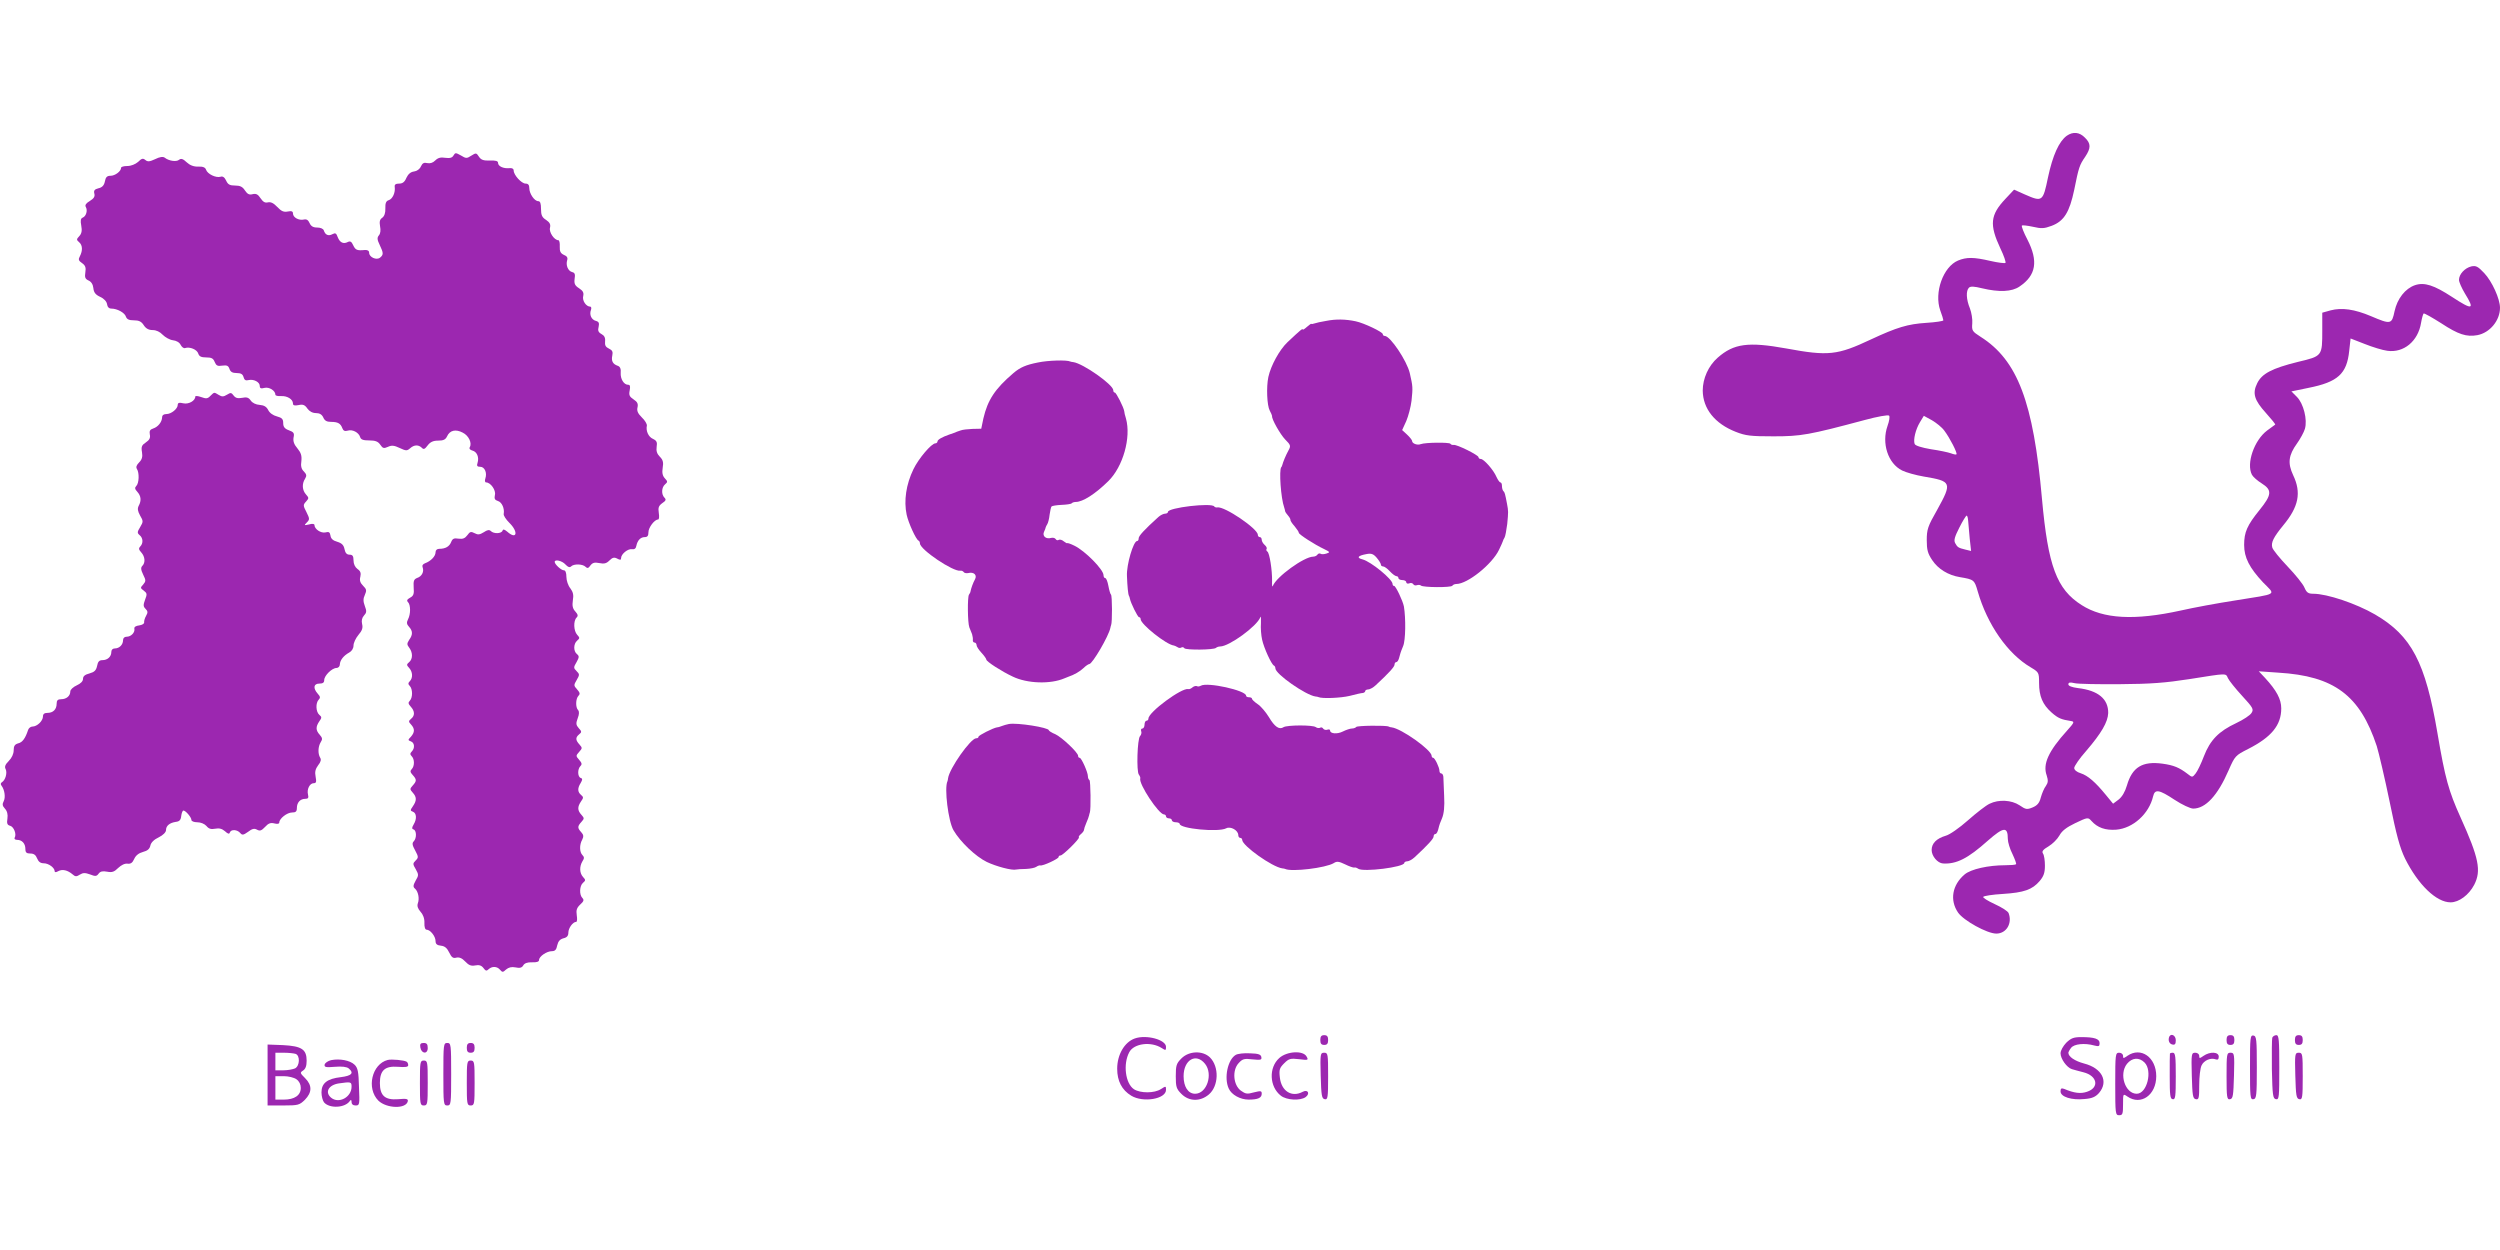 <?xml version="1.0" standalone="no"?>
<!DOCTYPE svg PUBLIC "-//W3C//DTD SVG 20010904//EN"
 "http://www.w3.org/TR/2001/REC-SVG-20010904/DTD/svg10.dtd">
<svg version="1.0" xmlns="http://www.w3.org/2000/svg"
 width="1280pt" height="640pt" viewBox="0 0 1280 640"
 preserveAspectRatio="xMidYMid meet">
<g transform="translate(0,640) scale(0.1,-0.1)"
fill="#9c27b0" stroke="none">
<path d="M10582 5705 c-40 -29 -72 -100 -96 -212 -26 -126 -29 -128 -118 -89
l-56 25 -45 -48 c-77 -82 -82 -131 -25 -253 18 -37 29 -70 26 -74 -4 -3 -38 1
-77 10 -86 20 -122 20 -166 2 -76 -32 -123 -164 -91 -255 9 -24 16 -47 16 -51
0 -4 -39 -10 -87 -13 -95 -6 -151 -23 -284 -85 -172 -81 -218 -86 -434 -46
-194 35 -268 25 -350 -47 -48 -42 -77 -107 -77 -169 1 -93 62 -169 169 -211
51 -20 75 -23 193 -23 142 0 181 7 469 84 63 17 118 27 123 22 5 -5 1 -28 -8
-53 -31 -88 2 -192 75 -228 20 -10 70 -24 111 -31 143 -24 146 -30 68 -171
-48 -84 -53 -100 -53 -155 0 -49 5 -68 28 -102 30 -45 81 -77 142 -87 72 -12
74 -14 91 -73 49 -170 153 -319 270 -388 43 -26 44 -27 44 -80 0 -69 18 -111
64 -152 34 -30 50 -36 101 -44 17 -3 15 -8 -21 -48 -96 -106 -126 -172 -105
-230 8 -26 8 -36 -4 -54 -9 -11 -20 -38 -26 -59 -7 -28 -18 -41 -42 -51 -29
-12 -35 -11 -67 11 -41 27 -106 31 -153 8 -18 -8 -68 -47 -111 -85 -44 -39
-94 -74 -114 -79 -47 -14 -72 -39 -72 -73 0 -31 30 -67 58 -69 69 -4 127 25
230 117 81 71 102 73 102 9 0 -17 11 -53 24 -78 12 -26 21 -49 18 -52 -3 -3
-28 -5 -55 -5 -87 0 -176 -20 -208 -47 -64 -54 -77 -132 -34 -195 28 -41 149
-108 196 -108 52 0 83 53 63 105 -4 10 -36 30 -71 46 -35 16 -62 33 -59 37 3
5 48 12 100 15 110 7 151 22 189 66 21 25 27 43 27 79 0 26 -4 54 -10 62 -7
11 0 20 29 37 20 12 45 37 55 55 13 24 36 42 82 64 63 30 65 30 82 11 31 -35
72 -49 127 -45 86 7 168 81 189 171 9 38 30 35 110 -18 38 -25 81 -45 95 -45
63 0 125 66 181 195 33 75 35 77 100 110 120 61 170 122 170 208 0 47 -24 92
-83 156 l-32 34 100 -7 c286 -17 418 -116 504 -376 11 -36 41 -164 66 -285 35
-173 52 -235 79 -291 67 -134 160 -224 233 -224 43 0 94 38 121 90 37 72 24
137 -70 345 -61 135 -79 200 -118 430 -62 365 -133 500 -320 609 -97 56 -245
106 -316 106 -26 0 -34 6 -45 31 -7 18 -46 66 -86 108 -40 42 -76 86 -79 98
-7 26 7 53 56 113 79 95 94 167 51 257 -29 62 -24 102 20 163 17 24 35 57 40
74 14 47 -7 130 -41 164 l-28 28 87 18 c151 30 197 72 209 190 l7 63 72 -28
c40 -16 92 -32 116 -35 84 -12 158 49 173 144 4 23 10 44 13 47 4 2 44 -21 90
-50 88 -58 130 -71 185 -61 64 12 116 75 116 140 0 46 -41 136 -81 178 -32 34
-42 39 -66 34 -33 -8 -63 -40 -63 -69 0 -11 14 -42 30 -69 52 -84 41 -88 -66
-18 -92 60 -141 76 -189 60 -50 -17 -91 -69 -105 -134 -14 -67 -19 -68 -120
-25 -85 36 -150 45 -207 30 l-43 -12 0 -89 c0 -134 1 -133 -125 -163 -133 -33
-184 -60 -208 -109 -26 -52 -15 -87 45 -153 28 -31 49 -57 47 -59 -2 -1 -21
-15 -41 -30 -67 -50 -108 -170 -78 -227 6 -11 29 -31 50 -44 54 -34 52 -58
-11 -136 -64 -79 -79 -114 -79 -179 0 -65 27 -117 97 -192 65 -67 82 -56 -147
-93 -85 -13 -209 -36 -275 -51 -237 -52 -396 -43 -507 28 -128 81 -172 200
-203 543 -44 497 -125 711 -315 831 -42 27 -45 31 -42 68 2 21 -4 56 -12 77
-19 46 -21 90 -5 106 8 8 27 7 67 -3 88 -21 153 -18 192 9 85 57 97 130 40
241 -19 36 -31 68 -28 71 3 3 28 0 56 -6 44 -10 57 -10 97 5 63 24 91 70 115
184 23 115 27 127 56 169 30 45 30 68 -1 98 -28 29 -61 32 -93 10z m-627
-1510 c28 -37 68 -115 62 -121 -2 -3 -15 0 -28 5 -14 5 -60 15 -103 21 -46 8
-80 18 -83 27 -8 21 5 75 27 111 l20 33 42 -23 c22 -13 51 -36 63 -53z m122
-462 c1 -16 5 -56 8 -91 l7 -63 -29 7 c-37 9 -41 12 -53 34 -7 14 -2 32 22 79
17 34 34 61 37 61 4 0 7 -12 8 -27z m1330 -805 c6 -13 38 -53 72 -90 56 -61
61 -69 49 -88 -7 -12 -42 -35 -78 -52 -90 -42 -134 -87 -166 -170 -14 -37 -33
-77 -43 -89 -16 -20 -17 -20 -41 -1 -42 32 -70 44 -128 52 -103 14 -155 -18
-182 -111 -10 -34 -25 -59 -43 -73 l-28 -21 -37 45 c-54 66 -92 99 -129 111
-20 6 -33 17 -33 27 0 9 27 49 61 87 79 92 111 148 113 194 1 72 -51 116 -155
128 -31 4 -49 11 -49 19 0 10 8 12 33 6 17 -4 122 -6 232 -5 157 1 233 7 355
26 196 31 185 31 197 5z"/>
<path d="M2322 5604 c-7 -12 -18 -15 -42 -12 -24 4 -38 0 -52 -14 -12 -12 -26
-16 -41 -13 -16 4 -24 0 -32 -17 -6 -14 -20 -24 -35 -26 -17 -2 -30 -13 -39
-32 -9 -22 -20 -30 -37 -30 -18 0 -25 -5 -23 -17 4 -29 -11 -62 -31 -68 -13
-4 -18 -15 -17 -42 1 -23 -5 -40 -16 -48 -13 -9 -15 -20 -11 -44 4 -19 2 -37
-6 -46 -10 -12 -9 -22 4 -49 20 -42 20 -50 2 -65 -18 -15 -56 2 -56 25 0 10
-8 15 -22 14 -41 -4 -48 0 -60 25 -8 18 -15 22 -27 16 -23 -12 -41 -3 -52 25
-7 20 -12 23 -27 15 -20 -11 -37 -4 -44 19 -3 9 -17 15 -34 15 -21 0 -32 7
-39 23 -7 16 -16 21 -29 18 -25 -6 -56 10 -56 31 0 11 -7 14 -27 10 -21 -4
-33 2 -53 23 -19 20 -33 27 -48 24 -15 -4 -25 2 -38 21 -13 20 -23 25 -40 21
-18 -5 -27 0 -40 19 -12 19 -25 25 -50 25 -27 0 -37 5 -46 25 -8 17 -17 24
-29 20 -23 -7 -67 14 -74 36 -4 12 -16 17 -40 16 -23 -1 -43 7 -59 22 -19 18
-29 21 -39 13 -14 -12 -53 -6 -74 11 -9 6 -25 4 -49 -8 -28 -13 -38 -14 -50
-4 -12 10 -19 8 -37 -10 -14 -12 -36 -21 -55 -21 -18 0 -32 -4 -32 -9 0 -18
-31 -41 -54 -41 -18 0 -25 -7 -29 -29 -4 -20 -14 -31 -33 -35 -20 -5 -25 -12
-21 -27 4 -15 -2 -25 -23 -38 -19 -11 -26 -21 -21 -30 11 -18 2 -48 -15 -55
-11 -4 -13 -15 -8 -41 5 -26 2 -41 -10 -54 -15 -16 -15 -19 -1 -31 18 -15 19
-43 4 -72 -9 -16 -7 -23 11 -35 17 -12 21 -23 17 -47 -4 -26 -1 -34 16 -42 14
-6 23 -20 25 -39 2 -22 11 -34 35 -45 20 -9 33 -24 35 -37 2 -15 10 -23 22
-23 30 0 69 -21 75 -42 5 -13 16 -18 40 -18 26 0 39 -6 51 -25 11 -17 25 -25
46 -25 18 0 37 -9 51 -24 13 -13 36 -26 52 -28 18 -2 34 -11 40 -24 6 -11 16
-19 23 -16 24 8 61 -8 67 -28 5 -15 15 -20 41 -20 27 0 36 -5 43 -23 8 -19 15
-23 39 -19 24 3 31 0 37 -17 5 -15 15 -21 37 -21 22 0 31 -6 35 -21 4 -15 11
-19 26 -15 26 6 57 -10 57 -30 0 -12 6 -15 24 -10 24 6 56 -14 56 -35 0 -5 13
-8 29 -7 31 2 61 -16 61 -38 0 -10 8 -12 29 -8 22 5 32 1 45 -18 10 -14 26
-23 44 -23 18 0 30 -7 37 -22 7 -17 18 -23 40 -23 35 0 49 -8 58 -33 5 -13 13
-16 27 -12 24 8 57 -9 64 -33 4 -13 16 -17 47 -17 32 0 45 -6 56 -22 13 -19
18 -20 39 -11 19 9 32 8 61 -6 32 -15 37 -15 53 -1 20 18 42 19 59 3 10 -11
16 -8 31 12 13 17 28 24 53 24 27 0 38 5 46 22 14 31 44 38 80 19 31 -15 49
-54 36 -75 -4 -7 2 -14 14 -17 23 -6 35 -34 26 -63 -5 -15 -2 -20 14 -20 22 0
36 -30 26 -60 -4 -11 -2 -20 4 -20 23 0 51 -40 45 -64 -4 -19 -1 -26 15 -31
21 -6 35 -39 30 -66 -2 -8 11 -28 29 -46 48 -47 38 -89 -11 -45 -15 12 -21 14
-24 5 -6 -16 -45 -17 -60 -2 -8 8 -18 6 -36 -6 -21 -13 -30 -14 -47 -5 -19 10
-24 8 -37 -10 -12 -16 -23 -21 -45 -18 -24 4 -31 0 -38 -17 -9 -23 -29 -35
-61 -35 -12 0 -19 -7 -19 -18 0 -20 -24 -45 -54 -56 -11 -4 -16 -12 -12 -21 8
-22 -4 -46 -28 -54 -17 -7 -20 -15 -18 -49 3 -33 -1 -43 -18 -52 -16 -9 -19
-15 -11 -23 14 -14 14 -62 0 -88 -8 -16 -7 -25 5 -38 20 -22 20 -41 1 -67 -12
-19 -12 -24 0 -40 19 -25 19 -58 0 -74 -14 -12 -14 -15 0 -30 18 -20 20 -51 3
-68 -9 -9 -9 -15 0 -24 15 -15 16 -60 0 -76 -9 -9 -8 -16 5 -30 21 -23 22 -46
2 -62 -14 -12 -14 -15 0 -30 19 -21 19 -39 -1 -62 -16 -16 -16 -18 0 -24 19
-7 21 -35 4 -52 -9 -9 -9 -15 0 -24 15 -15 15 -51 0 -66 -9 -9 -8 -16 5 -30
21 -23 21 -31 0 -54 -15 -17 -15 -19 0 -36 21 -23 21 -41 1 -70 -14 -20 -14
-23 0 -28 19 -7 21 -37 4 -65 -10 -17 -10 -23 0 -26 15 -6 16 -45 0 -61 -9 -9
-7 -20 8 -47 17 -32 17 -36 2 -51 -15 -15 -15 -18 1 -45 15 -27 15 -31 -1 -58
-13 -24 -14 -32 -3 -41 16 -14 24 -51 14 -76 -4 -13 0 -26 14 -42 13 -14 21
-35 20 -57 -1 -22 4 -35 11 -35 19 0 46 -34 46 -58 0 -15 7 -22 28 -24 19 -2
31 -12 42 -35 12 -25 20 -31 37 -26 15 3 29 -3 45 -20 18 -19 30 -24 51 -20
20 4 32 0 42 -13 11 -15 16 -17 26 -7 18 17 44 16 59 -2 12 -14 15 -14 31 1
13 11 28 15 48 11 22 -5 33 -2 40 10 6 11 21 17 45 16 24 -1 36 3 36 12 0 18
39 45 66 45 16 0 23 8 27 30 5 21 14 31 32 36 18 4 25 13 25 29 0 23 23 55 40
55 5 0 6 15 3 34 -4 26 0 38 18 55 18 16 20 24 11 33 -17 17 -15 63 3 78 14
12 14 15 0 30 -18 20 -19 53 -3 80 10 15 10 22 0 32 -15 15 -16 53 -1 79 8 16
7 25 -5 38 -20 22 -20 30 1 53 15 17 15 19 0 36 -21 23 -21 41 -2 69 13 18 13
22 0 33 -18 15 -19 34 -2 61 10 17 10 23 0 26 -16 6 -17 45 -1 61 9 9 7 16 -7
32 -17 19 -17 21 0 40 17 19 17 21 2 38 -21 23 -21 36 -2 52 14 11 14 15 -2
32 -14 16 -15 24 -5 51 8 20 8 35 2 41 -14 14 -13 59 2 74 9 9 7 16 -7 32 -18
20 -18 22 -2 49 15 26 15 29 -1 45 -16 16 -16 19 0 46 14 25 14 31 2 41 -19
15 -18 53 1 69 14 12 14 15 0 30 -18 20 -20 71 -3 88 9 9 7 16 -7 32 -13 14
-16 29 -12 56 5 28 1 43 -13 62 -11 13 -20 40 -20 58 0 22 -5 34 -13 34 -14 0
-47 31 -47 43 0 15 38 6 55 -13 13 -14 22 -17 29 -10 14 14 59 13 74 -2 9 -9
15 -8 25 7 11 14 21 17 46 12 24 -5 36 -2 51 13 16 16 25 18 40 10 15 -8 20
-8 20 3 0 20 35 49 56 45 12 -2 20 4 22 17 6 29 22 45 43 45 14 0 19 7 19 25
0 24 31 65 49 65 6 0 7 15 4 34 -4 27 -1 36 18 50 18 12 21 18 11 28 -17 17
-15 53 3 68 14 12 14 15 -1 31 -12 13 -15 29 -11 54 5 28 1 41 -15 57 -14 14
-19 29 -16 50 4 24 0 32 -19 41 -23 10 -37 41 -31 68 1 8 -10 27 -26 42 -21
21 -26 34 -22 51 4 18 0 28 -20 41 -21 14 -25 22 -20 46 4 21 2 29 -8 29 -22
0 -40 30 -38 61 2 20 -3 32 -15 36 -26 9 -34 25 -28 53 4 19 0 27 -17 35 -17
8 -22 17 -20 37 2 19 -4 30 -19 38 -16 9 -19 18 -14 37 4 19 1 26 -14 30 -23
6 -35 32 -25 57 3 9 1 16 -4 16 -21 0 -42 31 -36 54 4 17 -1 27 -21 40 -22 14
-26 24 -23 48 4 24 1 32 -13 35 -21 6 -33 35 -25 61 4 12 -1 21 -17 27 -17 8
-22 18 -21 43 1 17 -2 32 -7 32 -21 0 -49 41 -43 64 4 17 -1 27 -20 40 -21 13
-26 25 -26 56 0 28 -4 40 -14 40 -20 0 -46 39 -46 67 0 16 -6 23 -19 23 -21 0
-61 44 -61 67 0 9 -9 14 -22 12 -31 -3 -58 10 -58 27 0 10 -12 13 -42 12 -32
-1 -45 3 -56 20 -13 20 -15 20 -39 5 -23 -15 -27 -15 -53 1 -27 15 -29 15 -38
0z"/>
<path d="M6790 4757 c-25 -4 -52 -10 -60 -13 -8 -3 -16 -4 -16 -2 -1 2 -11 -6
-23 -16 -12 -11 -21 -16 -21 -13 0 7 -11 -2 -78 -65 -41 -39 -85 -119 -98
-178 -11 -52 -7 -146 7 -172 7 -13 12 -25 12 -28 -3 -15 42 -94 67 -120 29
-29 30 -33 16 -58 -13 -24 -26 -55 -31 -74 -2 -5 -3 -9 -5 -10 -12 -15 -2
-159 15 -206 2 -7 5 -16 5 -20 1 -4 8 -14 15 -22 7 -8 13 -18 12 -22 -1 -3 8
-18 21 -32 12 -15 22 -29 22 -34 0 -8 80 -60 129 -83 31 -15 32 -17 13 -23
-12 -4 -26 -5 -31 -1 -5 3 -12 1 -16 -5 -3 -5 -13 -10 -21 -10 -47 0 -190
-104 -207 -150 -3 -8 -5 3 -4 25 1 56 -13 144 -24 151 -5 3 -7 9 -4 14 3 4 -2
13 -10 20 -8 7 -15 19 -15 26 0 8 -4 14 -10 14 -5 0 -10 5 -10 12 0 31 -171
147 -207 140 -6 -1 -14 1 -16 5 -13 20 -237 -6 -237 -28 0 -5 -7 -9 -15 -9 -8
0 -24 -8 -34 -17 -73 -66 -101 -97 -101 -109 0 -8 -3 -14 -8 -14 -19 0 -55
-122 -52 -179 2 -54 6 -94 10 -101 2 -3 4 -9 5 -15 4 -22 40 -95 47 -95 5 0 8
-4 8 -10 0 -26 132 -131 170 -135 3 0 11 -4 18 -8 6 -5 16 -6 21 -2 5 3 12 1
15 -4 7 -10 151 -9 162 2 4 4 14 7 21 7 46 0 189 104 206 150 3 8 4 -5 3 -30
-2 -25 1 -63 6 -85 9 -42 48 -128 61 -133 4 -2 7 -8 7 -14 0 -29 155 -137 205
-144 6 0 12 -2 15 -3 18 -9 114 -5 160 6 30 8 61 15 68 15 6 1 12 5 12 10 0 4
7 8 15 8 8 0 25 9 38 21 68 63 97 95 97 106 0 7 4 13 9 13 5 0 11 9 14 20 3
11 6 23 7 25 0 3 7 19 14 37 13 30 14 143 4 203 -6 30 -42 105 -50 105 -5 0
-8 4 -8 10 0 24 -111 115 -154 126 -32 8 -24 19 20 27 25 5 36 1 53 -19 11
-13 21 -29 21 -34 0 -6 5 -10 11 -10 7 0 22 -11 35 -25 13 -14 28 -25 34 -25
5 0 10 -4 10 -10 0 -5 9 -10 20 -10 11 0 20 -5 20 -11 0 -6 7 -9 15 -6 8 4 17
2 21 -4 3 -6 12 -8 19 -5 7 2 16 2 20 -2 10 -10 154 -11 161 -1 3 5 12 9 21 9
56 0 182 100 218 175 11 22 19 42 20 45 0 3 4 10 8 17 4 6 10 38 14 70 6 63 6
66 -1 103 -10 53 -12 60 -19 66 -4 4 -7 16 -7 26 0 10 -3 18 -8 18 -4 0 -13
13 -20 28 -15 36 -65 92 -80 92 -7 0 -12 4 -12 9 0 11 -111 66 -127 63 -6 -1
-14 1 -17 6 -5 8 -128 7 -152 -2 -17 -7 -44 3 -44 16 0 5 -12 20 -26 33 l-25
23 21 46 c11 26 23 72 27 104 7 68 7 72 -9 142 -15 63 -100 190 -128 190 -6 0
-10 4 -10 9 0 11 -96 57 -139 66 -52 11 -101 12 -151 2z"/>
<path d="M5314 4544 c-61 -12 -91 -25 -125 -54 -95 -81 -132 -138 -154 -232
l-11 -53 -45 -1 c-24 -1 -52 -4 -61 -8 -10 -3 -26 -9 -35 -13 -10 -3 -20 -7
-23 -8 -35 -12 -60 -26 -60 -35 0 -5 -5 -10 -11 -10 -20 0 -86 -78 -112 -132
-38 -78 -50 -162 -35 -233 9 -42 48 -128 61 -133 4 -2 7 -8 7 -14 0 -32 172
-147 207 -140 6 1 14 -2 17 -7 3 -5 14 -7 24 -5 28 7 46 -10 34 -32 -10 -18
-20 -46 -23 -62 0 -4 -4 -11 -8 -17 -8 -12 -7 -143 2 -167 4 -10 10 -26 14
-35 3 -10 5 -24 4 -30 -1 -7 3 -13 9 -13 5 0 10 -6 10 -13 0 -7 11 -24 25 -39
14 -15 25 -31 25 -35 0 -10 79 -61 135 -87 74 -36 193 -40 265 -9 8 3 17 7 20
8 30 10 59 27 77 44 12 12 26 21 30 21 16 0 100 144 108 185 1 6 3 12 4 15 6
12 6 152 -1 156 -3 2 -9 22 -13 44 -4 22 -11 40 -16 40 -5 0 -9 7 -9 15 0 29
-95 125 -149 151 -20 10 -36 15 -37 13 0 -2 -8 2 -17 9 -9 8 -21 11 -26 8 -5
-4 -13 -2 -16 4 -4 6 -14 8 -23 6 -26 -8 -46 9 -37 30 5 11 9 21 9 24 1 3 4
10 8 16 4 6 10 28 12 49 3 20 7 39 10 42 3 3 26 7 51 8 24 1 48 4 52 8 3 4 13
7 21 7 36 0 100 41 167 107 75 74 117 223 90 320 -5 15 -9 33 -9 38 -3 20 -41
95 -48 95 -5 0 -8 5 -8 12 0 28 -154 137 -205 144 -5 0 -12 2 -15 3 -18 9
-115 6 -166 -5z"/>
<path d="M1077 4373 c-14 -15 -22 -15 -47 -6 -17 6 -30 7 -30 3 0 -22 -34 -41
-61 -35 -21 5 -29 3 -29 -8 0 -20 -33 -47 -58 -47 -14 0 -22 -6 -22 -17 -1
-24 -21 -49 -46 -57 -16 -5 -20 -13 -17 -30 4 -18 -2 -29 -20 -41 -21 -14 -25
-22 -20 -50 4 -24 0 -38 -15 -53 -13 -13 -17 -24 -11 -33 13 -20 11 -73 -3
-87 -9 -9 -8 -16 5 -30 19 -21 22 -45 7 -72 -7 -14 -5 -27 7 -49 17 -29 17
-32 1 -59 -16 -26 -16 -31 -3 -42 18 -15 19 -42 3 -58 -9 -9 -8 -16 5 -30 20
-22 22 -53 6 -69 -9 -9 -8 -20 4 -45 15 -30 14 -34 0 -51 -15 -16 -15 -18 3
-31 17 -13 18 -18 7 -46 -10 -27 -10 -35 2 -47 12 -12 13 -19 3 -36 -7 -12
-11 -27 -10 -34 1 -6 -10 -13 -25 -15 -17 -2 -27 -8 -25 -17 4 -19 -17 -41
-39 -41 -12 0 -19 -7 -19 -18 0 -23 -19 -42 -42 -42 -11 0 -18 -7 -18 -18 0
-24 -19 -42 -46 -42 -16 0 -23 -8 -27 -30 -5 -23 -14 -31 -39 -38 -23 -6 -33
-14 -33 -28 0 -12 -12 -24 -32 -33 -18 -8 -33 -22 -33 -31 0 -23 -20 -40 -47
-40 -17 0 -23 -6 -23 -23 0 -29 -18 -47 -47 -47 -16 0 -23 -6 -23 -18 0 -23
-30 -52 -54 -52 -9 0 -19 -8 -22 -17 -14 -43 -29 -64 -51 -69 -17 -5 -23 -13
-23 -36 0 -18 -10 -39 -25 -54 -18 -18 -23 -30 -16 -42 9 -19 -1 -56 -19 -67
-7 -4 -8 -11 -2 -18 16 -21 21 -60 11 -79 -8 -15 -7 -24 6 -38 12 -13 16 -30
13 -51 -4 -25 -1 -33 14 -37 19 -5 34 -44 23 -61 -3 -6 2 -11 12 -11 26 0 43
-19 43 -47 0 -18 6 -23 25 -23 18 0 28 -7 35 -25 7 -17 17 -25 34 -25 25 0 56
-23 56 -41 0 -6 7 -6 19 1 21 11 47 5 73 -17 13 -12 20 -12 37 -1 16 10 27 10
52 1 27 -11 34 -10 44 4 9 12 21 14 43 10 26 -5 37 -1 57 19 16 15 34 24 48
22 16 -2 25 4 34 24 8 18 23 30 45 36 23 6 34 15 38 33 3 15 19 31 43 42 22
11 37 26 37 37 0 22 18 37 50 42 19 2 26 10 28 31 2 15 7 27 11 27 12 0 41
-35 41 -48 0 -7 14 -12 30 -12 18 0 37 -8 47 -19 12 -15 24 -18 45 -14 20 4
35 0 50 -13 15 -14 22 -16 25 -6 6 17 38 15 53 -3 10 -12 16 -11 40 6 21 16
32 19 46 11 15 -8 23 -5 41 14 17 19 29 23 48 18 15 -4 25 -2 25 5 0 20 40 51
65 51 19 0 25 5 25 23 0 28 17 47 43 47 15 0 18 5 14 22 -7 27 9 58 29 58 13
0 15 7 10 33 -5 25 -1 40 13 59 13 16 17 29 10 39 -12 20 -11 56 3 79 10 15 9
22 -5 38 -21 23 -21 41 -2 69 13 18 13 22 0 33 -18 15 -20 61 -3 78 9 9 8 16
-5 30 -25 28 -22 52 8 52 18 0 25 5 25 18 0 23 40 62 63 62 9 0 17 8 17 18 1
22 19 45 48 61 13 7 22 21 22 36 0 13 11 37 25 54 19 22 24 36 19 56 -4 17 -1
32 10 44 13 14 14 22 4 48 -9 24 -9 38 0 57 10 23 9 29 -9 47 -15 15 -19 28
-14 46 4 19 1 29 -15 40 -12 9 -20 25 -20 44 0 22 -5 29 -20 29 -14 0 -22 8
-26 28 -4 21 -14 31 -37 38 -22 6 -33 16 -35 32 -3 17 -8 21 -26 16 -23 -5
-56 17 -56 38 0 6 -11 8 -27 3 -26 -6 -27 -5 -12 10 15 15 15 19 -2 53 -17 33
-18 37 -2 54 15 17 15 19 0 36 -20 22 -22 55 -5 81 9 15 8 22 -6 37 -13 12
-17 28 -13 53 3 28 -2 43 -20 65 -18 21 -23 37 -20 56 5 22 1 28 -24 37 -22 8
-29 18 -29 37 0 20 -6 27 -32 34 -20 5 -38 18 -45 33 -9 17 -21 24 -44 26 -18
1 -37 10 -45 22 -11 16 -21 19 -45 14 -22 -4 -33 -1 -43 12 -11 15 -15 16 -34
4 -18 -11 -26 -11 -42 -1 -25 15 -22 15 -43 -5z"/>
<path d="M6148 2889 c-7 -4 -16 -5 -20 -2 -5 2 -15 0 -22 -6 -8 -7 -18 -11
-22 -9 -33 8 -204 -118 -204 -151 0 -6 -4 -11 -10 -11 -5 0 -10 -9 -10 -20 0
-11 -5 -20 -11 -20 -6 0 -9 -6 -6 -14 3 -7 0 -19 -6 -25 -14 -14 -19 -182 -6
-197 5 -7 9 -16 7 -20 -8 -28 95 -184 122 -184 5 0 10 -4 10 -10 0 -5 7 -10
15 -10 8 0 15 -4 15 -10 0 -5 9 -10 20 -10 11 0 20 -4 20 -8 0 -25 198 -44
238 -23 22 12 62 -10 62 -35 0 -8 5 -14 10 -14 6 0 10 -5 10 -10 0 -30 154
-139 205 -146 6 0 12 -2 15 -3 33 -16 208 5 249 30 15 10 26 9 57 -6 22 -11
43 -18 48 -17 4 2 13 -1 20 -6 26 -18 236 8 236 30 0 4 7 8 15 8 8 0 25 9 38
21 68 63 97 95 97 106 0 7 4 13 9 13 7 0 13 12 19 40 0 3 7 21 15 40 10 24 14
60 11 115 -2 44 -4 88 -4 98 -1 9 -5 17 -11 17 -5 0 -9 6 -9 13 0 18 -24 67
-32 67 -5 0 -8 5 -8 10 0 30 -155 140 -205 146 -5 0 -12 2 -15 4 -13 7 -162 5
-166 -2 -3 -4 -13 -8 -22 -8 -9 0 -30 -7 -46 -15 -29 -15 -66 -12 -66 5 0 5
-6 7 -14 4 -8 -3 -17 0 -21 5 -3 6 -11 9 -16 5 -5 -3 -15 -2 -22 3 -15 12
-147 11 -165 0 -22 -15 -46 2 -75 51 -16 26 -42 57 -58 67 -16 11 -29 23 -29
28 0 4 -7 7 -15 7 -8 0 -15 3 -15 8 0 27 -199 71 -232 51z"/>
<path d="M5165 2693 c-11 -2 -27 -7 -35 -10 -8 -3 -19 -7 -25 -7 -20 -3 -95
-41 -95 -48 0 -5 -5 -8 -12 -8 -28 0 -137 -154 -144 -205 0 -5 -2 -12 -3 -15
-17 -34 4 -205 31 -251 35 -60 113 -134 170 -162 48 -23 130 -45 151 -39 4 1
27 3 50 3 23 1 47 6 53 11 7 5 16 8 20 7 13 -4 94 34 94 43 0 5 4 8 10 8 12 0
100 87 94 93 -3 2 2 10 11 17 8 7 15 16 15 21 0 4 5 20 12 36 7 15 13 33 14
38 1 6 3 12 4 15 6 15 4 162 -2 166 -5 3 -8 12 -8 20 0 20 -33 94 -42 94 -5 0
-8 4 -8 10 0 17 -84 96 -117 111 -18 7 -33 17 -33 20 0 14 -163 40 -205 32z"/>
<path d="M6760 1075 c0 -18 5 -25 20 -25 15 0 20 7 20 25 0 18 -5 25 -20 25
-15 0 -20 -7 -20 -25z"/>
<path d="M11107 1093 c-8 -18 -1 -38 16 -41 13 -3 17 3 17 22 0 24 -23 37 -33
19z"/>
<path d="M11400 1075 c0 -18 5 -25 20 -25 15 0 20 7 20 25 0 18 -5 25 -20 25
-15 0 -20 -7 -20 -25z"/>
<path d="M11520 935 c0 -153 1 -166 18 -163 15 3 17 19 17 163 0 144 -2 160
-17 163 -17 3 -18 -10 -18 -163z"/>
<path d="M11634 1087 c-2 -7 -3 -80 -2 -162 3 -133 5 -150 21 -153 16 -3 17
10 17 162 0 142 -2 166 -15 166 -9 0 -18 -6 -21 -13z"/>
<path d="M11750 1075 c0 -18 5 -25 20 -25 15 0 20 7 20 25 0 18 -5 25 -20 25
-15 0 -20 -7 -20 -25z"/>
<path d="M5810 1083 c-53 -19 -90 -83 -90 -155 0 -63 24 -109 72 -138 61 -37
178 -17 178 30 0 20 -1 20 -26 4 -33 -22 -105 -22 -138 -1 -44 29 -57 129 -24
190 24 45 111 56 166 21 20 -13 22 -13 22 6 0 37 -101 64 -160 43z"/>
<path d="M10579 1061 c-16 -17 -29 -40 -29 -54 0 -28 32 -73 58 -81 9 -3 36
-10 59 -16 72 -18 83 -79 18 -100 -32 -11 -65 -7 -117 15 -14 5 -18 2 -18 -13
0 -28 57 -46 123 -39 39 3 56 11 74 31 50 59 16 127 -77 151 -48 13 -80 35
-80 55 0 3 6 15 14 25 15 20 69 26 119 12 23 -6 27 -4 27 12 0 22 -26 31 -93
31 -40 0 -53 -5 -78 -29z"/>
<path d="M2152 1038 c5 -34 38 -37 38 -4 0 20 -5 26 -21 26 -15 0 -20 -5 -17
-22z"/>
<path d="M2270 900 c0 -153 1 -160 20 -160 19 0 20 7 20 160 0 153 -1 160 -20
160 -19 0 -20 -7 -20 -160z"/>
<path d="M2390 1035 c0 -18 5 -25 20 -25 15 0 20 7 20 25 0 18 -5 25 -20 25
-15 0 -20 -7 -20 -25z"/>
<path d="M1370 896 l0 -156 81 0 c76 0 82 2 110 29 37 38 38 74 1 111 -26 26
-27 28 -10 39 12 8 18 23 18 50 0 58 -25 75 -121 80 l-79 3 0 -156z m144 108
c23 -9 21 -61 -3 -74 -11 -5 -38 -10 -60 -10 l-41 0 0 45 0 45 44 0 c24 0 51
-3 60 -6z m4 -130 c14 -10 22 -26 22 -44 0 -38 -32 -60 -87 -60 l-43 0 0 60 0
60 43 0 c23 0 53 -7 65 -16z"/>
<path d="M6049 981 c-26 -26 -29 -36 -29 -91 0 -55 3 -65 29 -91 39 -39 96
-40 140 -3 51 43 54 142 6 190 -37 36 -107 34 -146 -5z m121 -28 c42 -53 9
-153 -51 -153 -36 0 -59 36 -59 90 0 84 64 121 110 63z"/>
<path d="M6327 999 c-41 -24 -61 -118 -36 -172 14 -32 59 -57 102 -57 48 0 67
9 67 30 0 15 -4 16 -40 7 -35 -10 -43 -8 -67 9 -39 29 -45 105 -11 141 20 22
29 24 71 19 42 -4 48 -3 45 12 -2 13 -15 18 -58 19 -30 2 -63 -2 -73 -8z"/>
<path d="M6550 983 c-55 -49 -51 -147 8 -193 29 -23 99 -27 127 -7 24 18 11
41 -15 27 -56 -30 -109 3 -117 72 -5 41 -2 50 22 74 24 24 32 26 76 21 47 -6
49 -5 39 13 -17 33 -101 28 -140 -7z"/>
<path d="M6762 893 c3 -103 5 -118 21 -121 15 -3 17 8 17 117 0 115 -1 121
-20 121 -20 0 -21 -5 -18 -117z"/>
<path d="M10830 850 c0 -153 1 -160 20 -160 18 0 20 7 20 56 0 55 0 55 22 40
69 -48 148 7 148 104 0 97 -79 152 -148 104 -20 -14 -22 -14 -22 0 0 9 -9 16
-20 16 -19 0 -20 -7 -20 -160z m150 110 c42 -42 13 -160 -40 -160 -59 0 -92
100 -50 153 26 32 62 35 90 7z"/>
<path d="M11110 1005 c-1 -3 -1 -56 -1 -117 0 -95 2 -114 15 -116 14 -3 16 13
16 117 0 101 -2 121 -15 121 -8 0 -15 -2 -15 -5z"/>
<path d="M11222 893 c3 -103 5 -118 21 -121 15 -3 17 6 17 72 0 41 5 87 12
101 12 26 47 41 73 31 10 -4 15 1 15 14 0 25 -45 27 -78 4 -20 -14 -22 -14
-22 0 0 9 -9 16 -20 16 -20 0 -21 -5 -18 -117z"/>
<path d="M11400 889 c0 -109 2 -120 18 -117 15 3 17 18 20 121 3 112 2 117
-18 117 -19 0 -20 -6 -20 -121z"/>
<path d="M11752 893 c3 -103 5 -118 21 -121 15 -3 17 8 17 117 0 115 -1 121
-20 121 -20 0 -21 -5 -18 -117z"/>
<path d="M1695 972 c-16 -4 -31 -14 -33 -23 -2 -13 6 -15 53 -11 35 3 60 0 70
-8 29 -24 16 -38 -40 -45 -70 -8 -99 -31 -99 -78 0 -19 6 -42 13 -51 28 -33
109 -29 133 8 5 7 8 4 8 -6 0 -12 8 -18 21 -18 20 0 21 4 17 95 -2 78 -6 98
-23 114 -23 22 -76 32 -120 23z m105 -136 c0 -54 -66 -89 -105 -56 -33 28 -13
65 40 73 62 9 65 8 65 -17z"/>
<path d="M1985 973 c-81 -21 -110 -145 -48 -208 42 -41 143 -44 151 -3 2 12
-7 14 -50 10 -67 -5 -93 18 -93 83 0 65 26 88 92 83 39 -3 53 -1 53 8 0 7 -3
15 -8 18 -13 8 -77 14 -97 9z"/>
<path d="M2150 855 c0 -108 1 -115 20 -115 19 0 20 7 20 115 0 108 -1 115 -20
115 -19 0 -20 -7 -20 -115z"/>
<path d="M2390 855 c0 -108 1 -115 20 -115 19 0 20 7 20 115 0 108 -1 115 -20
115 -19 0 -20 -7 -20 -115z"/>
</g>
</svg>
